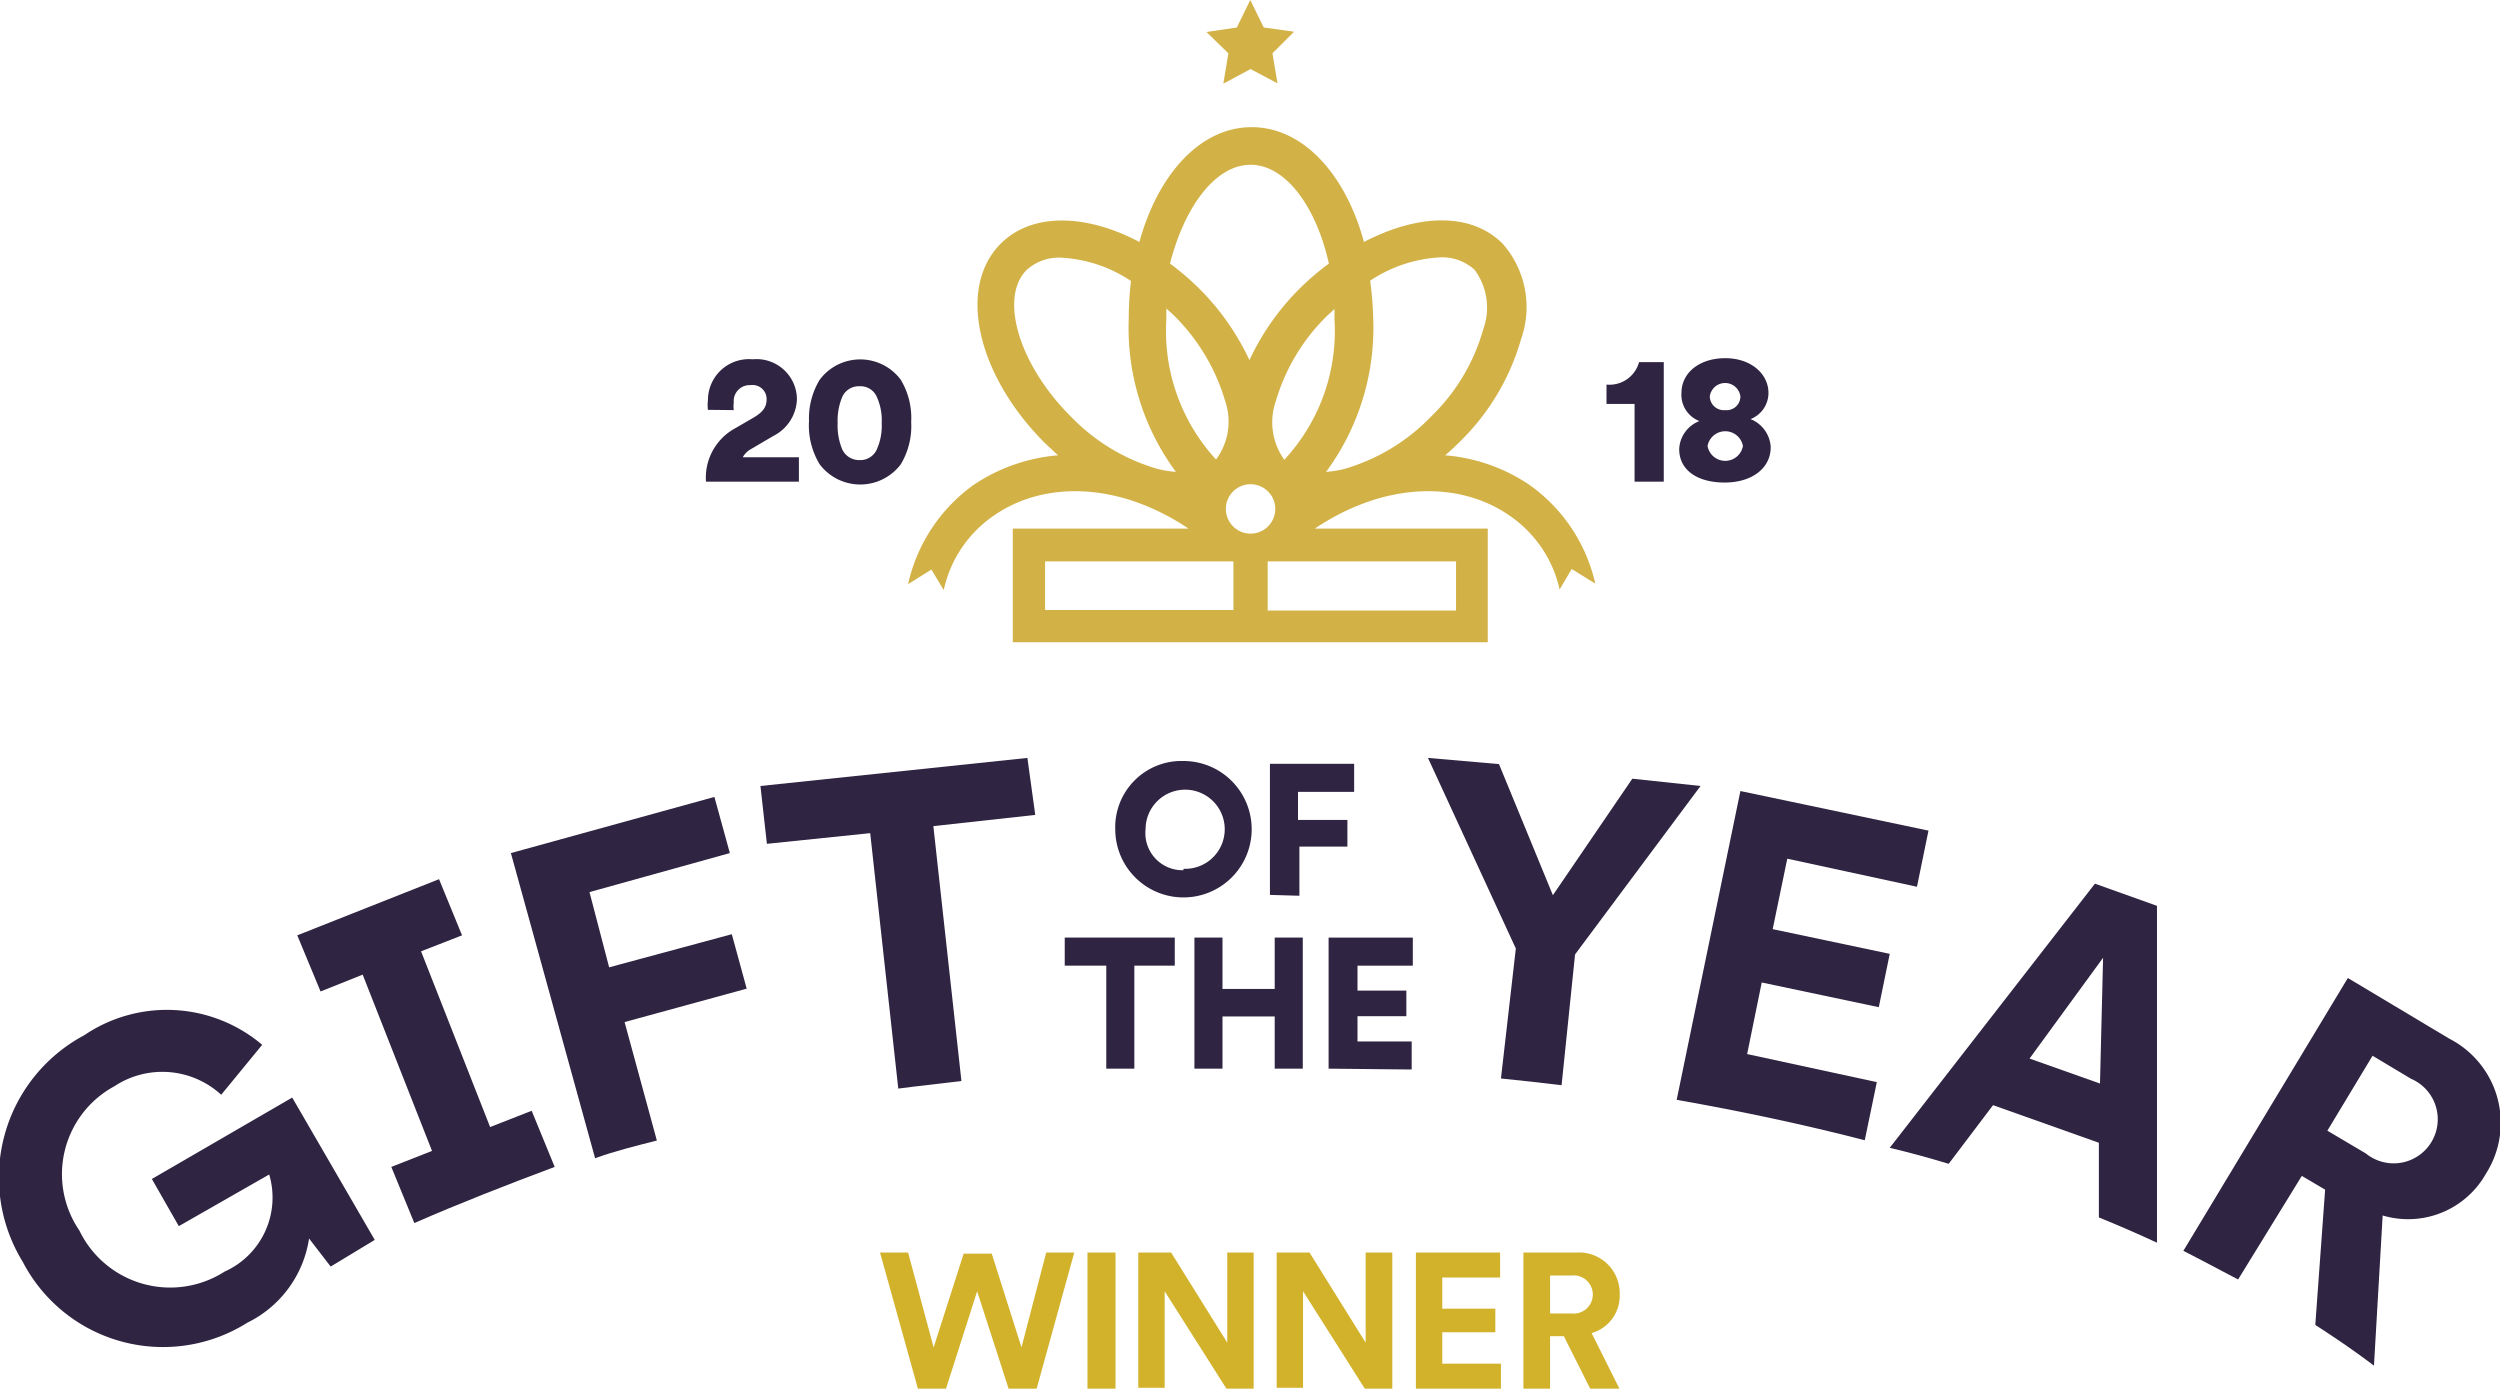<svg viewBox="0 0 89.06 49.47" xmlns="http://www.w3.org/2000/svg"><g fill="#2f2441"><path d="m42.16 27.11a2.43 2.43 0 1 1 -2.43 2.44 2.36 2.36 0 0 1 2.43-2.44zm0 3.84a1.41 1.41 0 1 0 -1.35-1.41 1.32 1.32 0 0 0 1.35 1.46z"/><path d="m45.24 31.88v-4.67h3v1h-2v1h1.76v.95h-1.71v1.75z"/><path d="m40.41 34.4v3.67h-1v-3.67h-1.48v-1h3.92v1z"/><path d="m45.41 38.07v-1.86h-1.86v1.86h-1v-4.67h1v1.83h1.86v-1.83h1v4.67z"/><path d="m47.33 38.07v-4.67h3v1h-1.97v.89h1.74v.91h-1.74v.9h1.93v1z"/><path d="m11.78 45.12-.77-1a4 4 0 0 1 -2.2 3 5.63 5.63 0 0 1 -8-2.17 5.74 5.74 0 0 1 2.19-8.07 5.25 5.25 0 0 1 6.34.34l-1.46 1.78a3.1 3.1 0 0 0 -3.81-.3 3.56 3.56 0 0 0 -1.24 5.14 3.59 3.59 0 0 0 5.17 1.46 2.89 2.89 0 0 0 1.59-3.46l-3.22 1.84-.96-1.68 5-2.9 2.94 5.07z"/><path d="m79.52 45.47.21.11 2.27-3.69.83.49-.35 4.82c.73.47 1.43.95 2.09 1.45l.31-5.35a3.18 3.18 0 0 0 3.68-1.49 3.37 3.37 0 0 0 -1.31-4.81l-3.61-2.16-5.86 9.72.64.33zm5-7.86 1.37.82a1.57 1.57 0 1 1 -1.61 2.66l-1.37-.81z"/><path d="m69.42 41.46 1.58-2.09 3.77 1.34v2.66q1.06.43 2.07.9v-12l-2.21-.79-7.31 9.41c.68.16 1.41.36 2.1.57zm5.5-7.34-.11 4.48-2.51-.89z"/><path d="m66.43 40.62.43-2.07-4.62-1 .52-2.55 4.17.88.39-1.9-4.17-.88.52-2.51 4.62 1 .41-2-6.7-1.41-2.27 11c2.27.4 4.54.88 6.7 1.44z"/><path d="m53.47 38.42q1.1.11 2.16.24l.48-4.66 4.47-6-2.43-.26-2.83 4.15-1.92-4.67-2.53-.22 3.13 6.79z"/><path d="m31 29.68 1 9.1.47-.06 1.78-.21-1-9.08 3.63-.4-.28-2.03-9.51 1 .23 2.06z"/><path d="m12.92 34.72 2.47 6.28-1.45.57.82 2c1.6-.7 3.29-1.36 5-2l-.82-2-1.48.58-2.46-6.26 1.46-.57-.82-2-5.05 2 .83 2z"/><path d="m23.4 40.63-1.15-4.22 4.35-1.19-.53-1.94-4.37 1.18-.7-2.68 5-1.39-.55-2-7.25 2 3 10.87c.72-.26 1.46-.44 2.2-.63z"/></g><path d="m43.58 2.98.97-.52.96.51-.18-1.07.77-.77-1.08-.15-.48-.98-.48.98-1.08.16.78.76z" fill="#d2b146"/><path d="m54.48 17.27a6.26 6.26 0 0 0 -3-1.05c.17-.14.33-.29.49-.45a8.29 8.29 0 0 0 2.22-3.7 3.42 3.42 0 0 0 -.66-3.39c-1.12-1.12-3-1.07-4.94-.06-.66-2.43-2.18-4.09-4-4.09s-3.33 1.66-4 4.09c-1.89-1-3.82-1.06-4.94.06-1.55 1.55-.86 4.66 1.56 7.09l.48.45a6.33 6.33 0 0 0 -3 1.05 5.93 5.93 0 0 0 -2.34 3.54l.83-.52.44.73a4.32 4.32 0 0 1 1.81-2.67c1.76-1.21 4.4-1.2 6.91.48h-6.26v4.05h16.92v-4.05h-6.16c2.51-1.68 5.15-1.69 6.91-.48a4.32 4.32 0 0 1 1.81 2.65l.43-.73.84.52a5.9 5.9 0 0 0 -2.35-3.52zm-9.93-11.4c1.25 0 2.34 1.49 2.79 3.52a9.43 9.43 0 0 0 -1 .85 8.9 8.9 0 0 0 -1.83 2.59 8.9 8.9 0 0 0 -1.83-2.59 9.43 9.43 0 0 0 -1-.85c.52-2.03 1.62-3.52 2.87-3.52zm-3.33 10.83a7 7 0 0 1 -3.09-1.88c-1.83-1.83-2.54-4.21-1.56-5.2a1.71 1.71 0 0 1 1.24-.44 4.93 4.93 0 0 1 2.48.83 12 12 0 0 0 -.08 1.36 8.63 8.63 0 0 0 1.68 5.44 3.74 3.74 0 0 1 -.67-.11zm.33-5.33c0-.13 0-.25 0-.38l.21.19a7.08 7.08 0 0 1 1.88 3.09 2.27 2.27 0 0 1 -.32 2.1 6.77 6.77 0 0 1 -1.77-5zm2.39 10.36h-6.71v-1.73h6.71zm-.27-3.6a.88.88 0 1 1 .88.88.88.88 0 0 1 -.88-.88zm8.2 1.87v1.75h-6.71v-1.75zm-6.11-3.61a2.29 2.29 0 0 1 -.31-2.1 7 7 0 0 1 1.88-3.09l.21-.19v.38a6.73 6.73 0 0 1 -1.78 4.98zm5.24-1.57a7 7 0 0 1 -3.09 1.88 3.74 3.74 0 0 1 -.67.11 8.63 8.63 0 0 0 1.68-5.44 12 12 0 0 0 -.11-1.37 4.93 4.93 0 0 1 2.48-.83 1.71 1.71 0 0 1 1.24.44 2.27 2.27 0 0 1 .31 2.12 6.93 6.93 0 0 1 -1.84 3.09z" fill="#d2b146"/><path d="m58.23 17.16v-2.77h-1v-.69a1.09 1.09 0 0 0 1.16-.8h.88v4.26z" fill="#2f2441"/><path d="m59.82 16a1.12 1.12 0 0 1 .72-1 1 1 0 0 1 -.64-1c0-.72.64-1.24 1.56-1.24s1.54.56 1.54 1.24a1 1 0 0 1 -.64.93 1.14 1.14 0 0 1 .72 1c0 .75-.67 1.26-1.64 1.26s-1.62-.44-1.62-1.19zm2.27-.11a.64.64 0 0 0 -1.26 0 .64.64 0 0 0 1.26 0zm-.09-1.77a.55.55 0 0 0 -1.09 0 .5.5 0 0 0 .55.49.49.49 0 0 0 .54-.49z" fill="#2f2441"/><path d="m25.22 14.6a1.4 1.4 0 0 1 0-.35 1.46 1.46 0 0 1 1.59-1.45 1.44 1.44 0 0 1 1.58 1.4 1.52 1.52 0 0 1 -.84 1.33l-.8.47a.73.73 0 0 0 -.29.29h2v.87h-3.31a2 2 0 0 1 1-1.88l.69-.4c.34-.2.47-.38.47-.66a.5.5 0 0 0 -.57-.5.57.57 0 0 0 -.6.63.82.82 0 0 0 0 .26z" fill="#2f2441"/><path d="m29.2 13.53a1.8 1.8 0 0 1 2.89 0 2.64 2.64 0 0 1 .37 1.5 2.65 2.65 0 0 1 -.37 1.51 1.81 1.81 0 0 1 -2.89 0 2.66 2.66 0 0 1 -.38-1.54 2.65 2.65 0 0 1 .38-1.47zm.8 2.47a.66.66 0 0 0 .62.39.64.64 0 0 0 .62-.39 2.06 2.06 0 0 0 .17-.93 2 2 0 0 0 -.17-.92.63.63 0 0 0 -.62-.39.64.64 0 0 0 -.62.39 2.19 2.19 0 0 0 -.16.92 2.21 2.21 0 0 0 .16.93z" fill="#2f2441"/><path d="m37.27 44.62h1l-1.34 4.85h-1l-1.12-3.47-1.11 3.47h-1l-1.35-4.85h1l.91 3.38 1.07-3.34h1l1.06 3.34z" fill="#d3b22b"/><path d="m38.74 49.47v-4.85h1v4.85z" fill="#d3b22b"/><path d="m43.69 49.47-2.2-3.47v3.44h-.94v-4.82h1.17l2 3.21v-3.21h.94v4.85z" fill="#d3b22b"/><path d="m48.62 49.47-2.2-3.47v3.44h-.94v-4.82h1.17l2 3.21v-3.21h.95v4.85z" fill="#d3b22b"/><path d="m50.44 49.47v-4.85h3v.89h-2.06v1.11h1.89v.84h-1.89v1.12h2.09v.89z" fill="#d3b22b"/><path d="m55.71 47.6h-.49v1.87h-.95v-4.85h1.89a1.45 1.45 0 0 1 1.54 1.49 1.38 1.38 0 0 1 -1 1.38l1 2h-1.04zm.27-.81a.68.68 0 1 0 0-1.35h-.76v1.35z" fill="#d3b22b"/></svg>